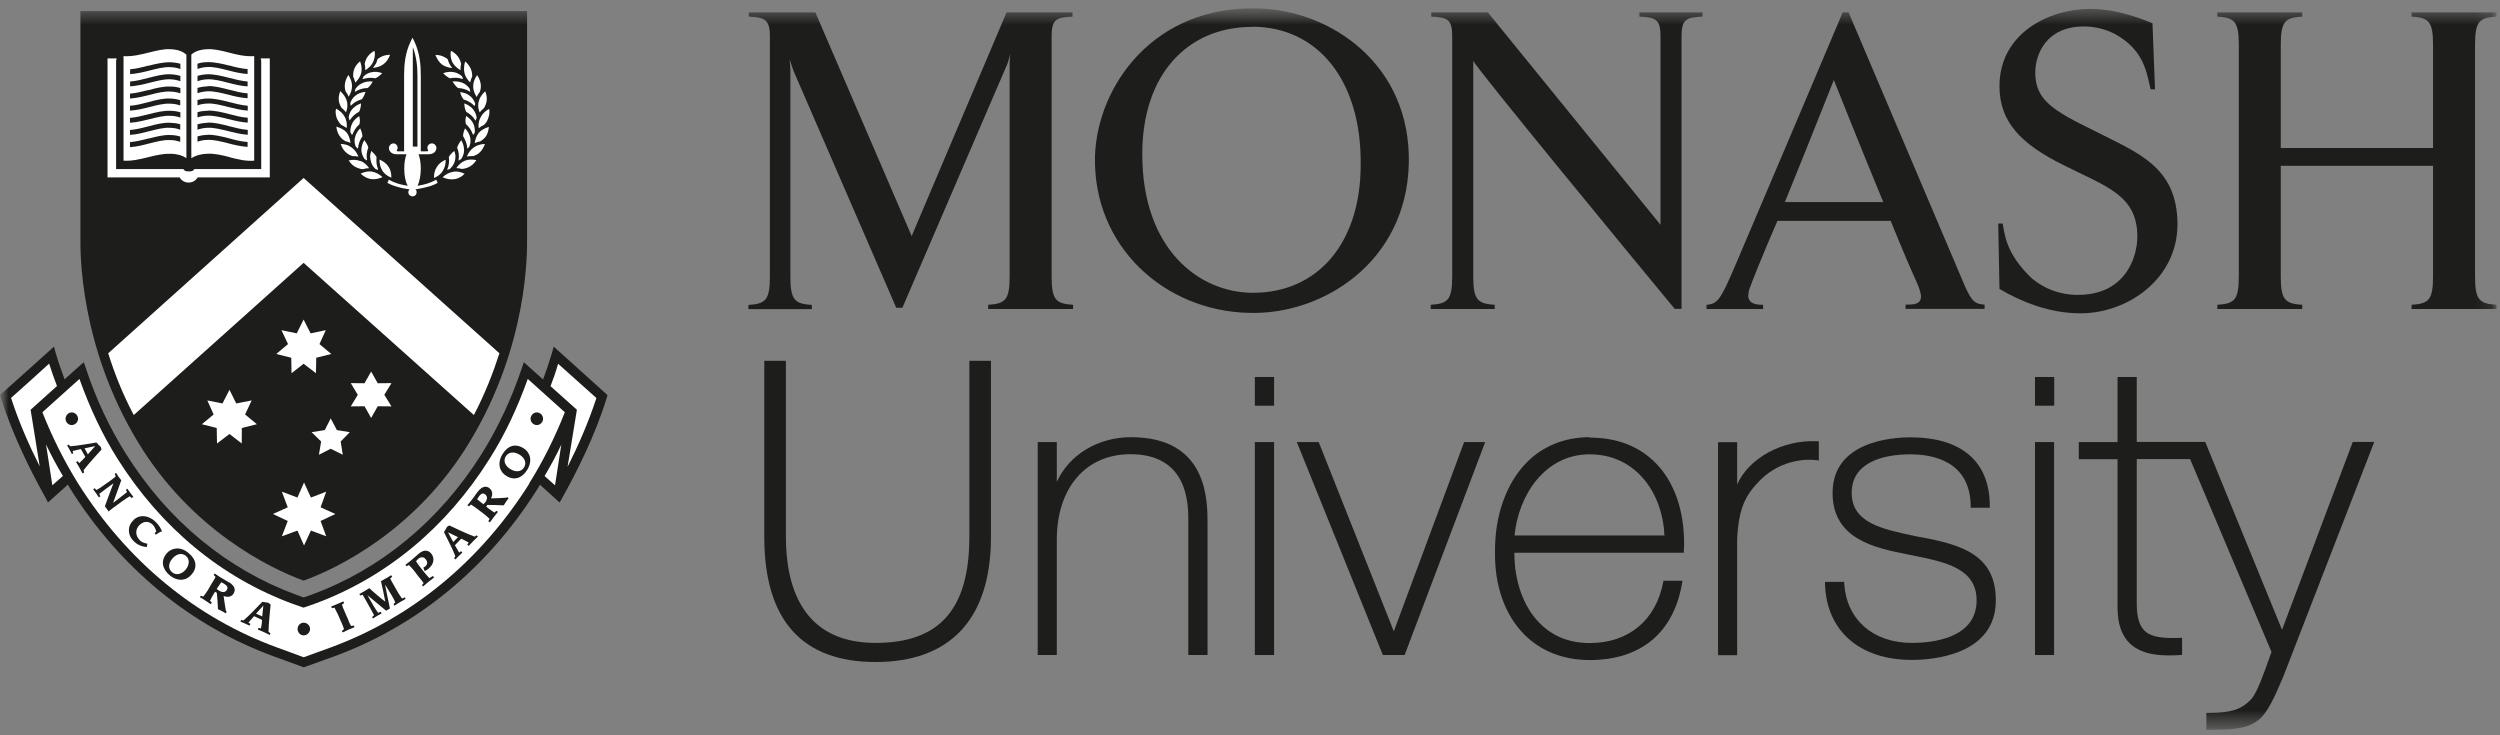 <svg width="153" height="45" viewBox="0 0 153 45" fill="none" xmlns="http://www.w3.org/2000/svg">
<rect x="0" y="0" width="153" height="45" fill="#808080" stroke="none"/>
<g clip-path="url(#clip0_3097_37407)">
<mask id="mask0_3097_37407" style="mask-type:luminance" maskUnits="userSpaceOnUse" x="0" y="0" width="153" height="45">
<path d="M152.906 0.323H0V44.677H152.906V0.323Z" fill="white"/>
</mask>
<g mask="url(#mask0_3097_37407)">
<mask id="mask1_3097_37407" style="mask-type:luminance" maskUnits="userSpaceOnUse" x="0" y="0" width="153" height="45">
<path d="M152.906 0.323H0V44.677H152.906V0.323Z" fill="white"/>
</mask>
<g mask="url(#mask1_3097_37407)">
<path d="M59.324 22.082V32.855C59.324 37.282 57.503 39.346 53.586 39.346C49.05 39.346 48.097 35.815 48.097 32.855V22.082H46.774V32.855C46.774 37.939 49.068 40.515 53.586 40.515C58.105 40.515 60.647 37.939 60.647 32.855V22.082H59.324Z" fill="#1D1D1B"/>
<path d="M69.212 26.756C67.184 26.756 65.423 27.84 64.676 29.494V27.055H63.508V40.088H64.676V33.043C64.676 29.853 66.446 27.797 69.186 27.797C72.725 27.797 72.725 30.868 72.725 31.874V40.088H73.902V32.053C73.902 30.603 73.902 26.756 69.22 26.756" fill="#1D1D1B"/>
<path d="M77.974 27.055H76.797V40.088H77.974V27.055Z" fill="#1D1D1B"/>
<path d="M77.974 23.072H76.797V24.829H77.974V23.072Z" fill="#1D1D1B"/>
<path d="M89.605 27.055C89.605 27.055 85.456 38.237 85.301 38.638C85.147 38.246 80.705 27.055 80.705 27.055H79.365L84.631 40.088H85.963L90.893 27.055H89.605Z" fill="#1D1D1B"/>
<path d="M97.285 26.756C95.764 26.756 94.433 27.294 93.436 28.3C92.174 29.58 91.469 31.584 91.495 33.802C91.469 35.849 92.096 37.632 93.282 38.826C94.295 39.849 95.678 40.395 97.285 40.395C100.429 40.395 102.439 38.715 102.946 35.67L102.971 35.542H101.803L101.786 35.636C101.339 37.964 99.664 39.355 97.293 39.355C96.056 39.355 95.017 38.945 94.218 38.126C93.239 37.137 92.68 35.576 92.68 33.853C92.68 33.853 92.68 33.836 92.68 33.827H103.049V33.725C103.066 33.563 103.066 33.401 103.066 33.239C103.066 31.243 102.473 29.529 101.374 28.386C100.36 27.328 98.986 26.782 97.293 26.782M97.285 27.805C100.188 27.805 101.769 30.279 101.863 32.77H92.689C92.93 30.288 94.562 27.805 97.285 27.805Z" fill="#1D1D1B"/>
<path d="M106.313 29.648V27.063H105.145V40.097H106.313V32.983C106.416 31.03 106.837 30.296 107.73 29.375C109.113 28.027 110.728 28.104 111.183 28.164L111.312 28.181V27.004H111.209C109.07 26.901 107.009 28.053 106.313 29.656" fill="#1D1D1B"/>
<path d="M117.506 32.872L117.111 32.787C115.161 32.377 113.323 31.985 113.323 30.16C113.323 28.334 115.178 27.805 116.913 27.805C118.279 27.805 120.573 28.215 120.607 30.961V31.072H121.775V30.961C121.775 28.249 120.049 26.765 116.913 26.765C115.797 26.765 112.154 27.012 112.154 30.168C112.154 33.009 114.766 33.529 116.664 33.913L116.999 33.981C119.044 34.39 120.968 34.774 120.968 36.745C120.968 39.099 118.193 39.346 117.008 39.346C114.628 39.346 113.005 37.922 112.867 35.712V35.61H111.69V35.721C111.768 38.604 113.804 40.387 117.008 40.387C118.21 40.387 122.145 40.122 122.145 36.736C122.145 33.947 120.04 33.333 117.506 32.864" fill="#1D1D1B"/>
<path d="M125.71 27.055H124.542V40.088H125.71V27.055Z" fill="#1D1D1B"/>
<path d="M130.769 27.055V23.072H129.593V27.055H127.222V28.104H129.593V36.941C129.593 37.018 129.593 37.094 129.593 37.163C129.593 38.169 129.842 38.894 130.349 39.38C131.13 40.131 132.41 40.157 133.441 40.088H133.544V39.039H133.432C132.367 39.073 131.671 39.005 131.25 38.604C130.924 38.288 130.769 37.76 130.769 36.932V28.096H134.034C135.322 31.141 138.99 39.832 139.016 39.901C138.441 41.53 138.088 42.477 137.736 42.835C137.126 43.44 136.525 43.628 135.142 43.628H135.03V44.669H135.142C136.576 44.669 137.496 44.626 138.209 44.072C138.758 43.645 139.179 42.733 139.746 41.385L145.304 27.046H143.99C143.99 27.046 139.849 38.033 139.66 38.544C139.454 38.041 134.961 27.046 134.961 27.046H130.769" fill="#1D1D1B"/>
</g>
</g>
<mask id="mask2_3097_37407" style="mask-type:luminance" maskUnits="userSpaceOnUse" x="0" y="0" width="153" height="45">
<path d="M152.906 0.323H0V44.677H152.906V0.323Z" fill="white"/>
</mask>
<g mask="url(#mask2_3097_37407)">
<mask id="mask3_3097_37407" style="mask-type:luminance" maskUnits="userSpaceOnUse" x="0" y="0" width="153" height="45">
<path d="M152.786 0.51H0V44.677H152.786V0.51Z" fill="white"/>
</mask>
<g mask="url(#mask3_3097_37407)">
<path d="M125.718 23.072H124.542V24.829H125.718V23.072Z" fill="#1D1D1B"/>
<path d="M76.445 19.148C71.248 19.037 66.884 15.062 67.013 9.569C67.15 5.244 70.629 0.331 76.977 0.519C81.393 0.604 86.349 3.905 86.22 9.995C86.083 16.077 80.912 19.284 76.445 19.148ZM76.634 1.645C72.674 1.645 69.907 4.553 69.907 9.432C69.907 15.275 73.395 17.919 76.685 17.919C80.645 17.919 83.274 14.883 83.274 10.072C83.325 4.92 80.645 1.636 76.634 1.636V1.645Z" fill="#1D1D1B"/>
</g>
</g>
<mask id="mask4_3097_37407" style="mask-type:luminance" maskUnits="userSpaceOnUse" x="0" y="0" width="153" height="45">
<path d="M152.906 0.323H0V44.677H152.906V0.323Z" fill="white"/>
</mask>
<g mask="url(#mask4_3097_37407)">
<mask id="mask5_3097_37407" style="mask-type:luminance" maskUnits="userSpaceOnUse" x="0" y="0" width="153" height="45">
<path d="M152.906 0.323H0V44.677H152.906V0.323Z" fill="white"/>
</mask>
<g mask="url(#mask5_3097_37407)">
<path d="M152.786 1.014V0.758H147.589V1.014C148.62 1.082 148.903 1.287 148.903 2.737V9.057H139.583V2.737C139.583 1.278 139.866 1.082 140.897 1.014V0.758H135.7V1.014C136.731 1.082 137.015 1.287 137.015 2.737V16.922C137.015 18.38 136.731 18.585 135.7 18.653V18.909H140.897V18.653C139.866 18.585 139.583 18.38 139.583 16.922V10.149H148.903V16.922C148.903 18.38 148.62 18.585 147.589 18.653V18.909H152.786V18.653C151.755 18.585 151.472 18.38 151.472 16.922V2.737C151.472 1.278 151.755 1.082 152.786 1.014Z" fill="#1D1D1B"/>
<path d="M87.595 0.758V1.014C88.591 1.065 88.875 1.176 88.875 2.225V16.922C88.875 18.38 88.591 18.585 87.561 18.653V18.909H91.478V18.653C90.447 18.585 90.163 18.38 90.163 16.922V3.718C90.163 3.956 100.3 16.256 102.49 18.901H102.911V2.225C102.911 1.176 103.195 1.065 104.191 1.014V0.758H100.334V1.014C101.331 1.065 101.623 1.176 101.623 2.225V13.757L91.057 0.758H87.595Z" fill="#1D1D1B"/>
<path d="M113.134 0.758H112.773C111.854 2.941 107.593 12.989 106.107 16.461C105.849 17.058 105.437 18.022 105.128 18.355C104.887 18.61 104.655 18.636 104.44 18.653V18.909H107.902V18.653C107.627 18.653 107.035 18.653 106.992 18.141C106.992 17.979 107.017 17.809 107.095 17.604C107.206 17.28 107.902 15.523 108.778 13.518H115.711C116.389 15.207 117.017 16.649 117.309 17.288C117.395 17.476 117.566 17.919 117.566 18.133C117.566 18.636 117.12 18.645 116.621 18.645V18.901H121.458V18.645C120.865 18.602 120.676 18.457 120.238 17.476L113.134 0.758ZM109.234 12.367C110.411 9.484 112.232 4.895 112.232 4.895C112.232 4.895 113.864 9.006 115.256 12.367H109.234Z" fill="#1D1D1B"/>
<path d="M45.83 0.758V1.014C46.388 1.048 46.723 1.099 46.912 1.321C46.963 1.406 47.023 1.491 47.049 1.594C47.084 1.687 47.092 1.79 47.101 1.884C47.109 1.986 47.118 2.097 47.118 2.233V16.93C47.118 18.389 46.834 18.593 45.804 18.662V18.918H49.687V18.662C48.656 18.593 48.372 18.389 48.372 16.93V4.332C48.372 4.093 48.321 3.641 48.321 3.641L48.561 4.332L54.849 18.832H55.227L61.653 3.905L61.842 3.291C61.842 3.291 61.79 3.581 61.79 3.854V16.922C61.79 18.38 61.507 18.585 60.476 18.653V18.909H65.673V18.653C64.642 18.585 64.359 18.38 64.359 16.922V2.225C64.359 1.176 64.642 1.065 65.639 1.014V0.758H61.601L55.794 14.448L49.901 0.758H45.83Z" fill="#1D1D1B"/>
<path d="M122.368 17.681C123.588 18.414 125.401 19.182 127.316 19.173C127.351 19.173 127.394 19.173 127.428 19.173C130.271 19.131 133.261 17.032 133.261 13.731C133.261 10.158 130.744 9.33 128.201 8.017C125.633 6.763 124.559 6.123 124.559 4.443C124.559 3.291 125.255 1.619 127.531 1.619C128.253 1.619 128.888 1.798 129.447 2.088C131.285 3.103 131.379 4.553 131.62 5.466H131.886L131.732 1.423C130.563 0.937 129.627 0.715 128.974 0.621C128.579 0.57 128.218 0.545 127.909 0.545C125.366 0.545 122.368 2.063 122.368 5.27C122.368 7.462 123.683 8.818 126.277 10.098C128.845 11.403 130.804 11.915 130.804 14.473C130.804 15.779 130.057 18.047 127.162 18.047C126.011 18.047 125.091 17.647 124.361 17.049C122.652 15.437 122.686 14.158 122.557 13.68H122.291L122.368 17.681Z" fill="#1D1D1B"/>
<path d="M4.922 14.653C4.922 15.395 4.845 21.135 8.453 27.072C11.692 32.429 16.528 34.791 18.581 35.533C20.66 34.791 25.488 32.429 28.726 27.072C32.343 21.135 32.257 15.395 32.257 14.653V0.681H4.922V14.653Z" fill="#1D1D1B"/>
<path d="M33.889 21.212L33.76 21.664C33.597 22.201 33.425 22.722 33.236 23.225L32.059 22.167L31.913 22.594C31.286 24.445 30.47 26.193 29.482 27.771C26.913 31.866 23.288 34.859 19.019 36.412C19.019 36.412 18.71 36.523 18.581 36.566C18.461 36.514 18.16 36.412 18.16 36.412C13.899 34.851 10.274 31.866 7.706 27.771C6.718 26.202 5.893 24.462 5.275 22.594L5.129 22.167L4.785 22.466L3.952 23.216C3.771 22.713 3.582 22.201 3.428 21.664L3.299 21.212L2.955 21.528L0.009 24.172L0.06 24.351C0.756 26.594 1.907 28.889 2.766 30.424L2.938 30.748L4.158 29.656C4.201 29.742 4.244 29.827 4.295 29.904C7.345 34.766 11.666 38.314 16.785 40.182L18.59 40.839L20.419 40.182C25.539 38.314 29.843 34.766 32.901 29.912C32.952 29.835 32.995 29.742 33.047 29.665L34.249 30.757L34.43 30.433C35.28 28.914 36.431 26.637 37.127 24.36L37.179 24.18L33.897 21.221" fill="#1D1D1B"/>
<path d="M29.954 6.822C29.954 7.019 29.903 7.206 29.825 7.368C29.782 7.471 29.714 7.556 29.628 7.641C29.508 7.692 29.396 7.761 29.301 7.846C29.301 7.803 29.284 7.752 29.284 7.709C29.284 7.513 29.327 7.326 29.422 7.164C29.533 6.942 29.722 6.78 29.937 6.66C29.937 6.711 29.954 6.771 29.954 6.822Z" fill="white"/>
<path d="M27.738 10.507C27.978 10.473 28.219 10.524 28.434 10.635C28.262 10.814 28.047 10.934 27.806 10.968C27.566 11.002 27.317 10.951 27.085 10.848C27.274 10.669 27.497 10.55 27.738 10.516" fill="white"/>
<path d="M26.561 10.883C26.561 10.883 26.561 10.848 26.561 10.831C26.561 10.601 26.621 10.388 26.741 10.209C26.862 10.012 27.042 9.876 27.274 9.774C27.274 9.799 27.274 9.816 27.274 9.842C27.274 10.064 27.214 10.268 27.102 10.447C26.991 10.652 26.793 10.797 26.561 10.891" fill="white"/>
<path d="M27.463 9.612C27.549 9.467 27.661 9.347 27.807 9.236C27.833 9.347 27.876 9.458 27.876 9.56C27.876 9.688 27.858 9.808 27.816 9.919C27.764 10.081 27.661 10.217 27.523 10.345C27.48 10.362 27.429 10.379 27.377 10.396C27.377 10.388 27.377 10.379 27.377 10.362C27.472 10.14 27.506 9.876 27.472 9.612" fill="white"/>
<path d="M27.979 9.032C28.03 8.87 28.116 8.725 28.228 8.579C28.331 8.767 28.399 8.955 28.399 9.16C28.399 9.185 28.399 9.219 28.399 9.253C28.391 9.424 28.322 9.577 28.228 9.731C28.176 9.757 28.125 9.791 28.082 9.825C28.082 9.816 28.073 9.808 28.064 9.799C28.107 9.552 28.082 9.296 27.979 9.04" fill="white"/>
<path d="M28.339 8.341C28.339 8.17 28.391 8.017 28.46 7.854C28.631 8.034 28.752 8.238 28.786 8.469C28.786 8.52 28.795 8.571 28.795 8.622C28.795 8.742 28.769 8.852 28.726 8.972C28.683 9.015 28.649 9.049 28.614 9.091C28.606 9.083 28.597 9.074 28.597 9.066C28.58 8.81 28.485 8.571 28.348 8.341" fill="white"/>
<path d="M28.511 7.59C28.494 7.513 28.485 7.437 28.485 7.36C28.485 7.283 28.511 7.189 28.528 7.095C28.735 7.232 28.898 7.394 28.984 7.607C29.035 7.744 29.061 7.889 29.061 8.034C29.061 8.059 29.061 8.076 29.061 8.102C29.026 8.153 28.992 8.204 28.966 8.255C28.958 8.255 28.949 8.238 28.941 8.23C28.863 7.999 28.717 7.778 28.511 7.59Z" fill="white"/>
<path d="M28.529 6.831C28.451 6.669 28.417 6.515 28.417 6.328C28.649 6.413 28.855 6.549 28.984 6.729C29.078 6.865 29.147 7.019 29.173 7.198C29.147 7.249 29.139 7.309 29.121 7.368C29.104 7.368 29.096 7.368 29.087 7.36C28.958 7.146 28.761 6.967 28.52 6.839" fill="white"/>
<path d="M29.061 6.464C29.061 6.464 29.035 6.464 29.018 6.464C28.846 6.294 28.623 6.157 28.374 6.089C28.271 5.961 28.202 5.807 28.159 5.637C28.4 5.662 28.614 5.739 28.786 5.893C28.915 5.995 29.01 6.149 29.078 6.319C29.078 6.37 29.07 6.421 29.07 6.481" fill="white"/>
<path d="M28.76 5.611C28.545 5.475 28.313 5.398 28.03 5.389C27.892 5.279 27.789 5.142 27.695 4.988C27.944 4.963 28.176 4.997 28.391 5.108C28.528 5.185 28.657 5.296 28.751 5.441C28.751 5.5 28.769 5.551 28.786 5.611C28.786 5.611 28.769 5.611 28.76 5.611Z" fill="white"/>
<path d="M28.296 10.345C28.176 10.311 28.047 10.294 27.927 10.285C28.064 10.089 28.236 9.927 28.434 9.842C28.657 9.748 28.906 9.748 29.155 9.799C29.018 10.012 28.837 10.175 28.614 10.26C28.502 10.303 28.408 10.328 28.296 10.337" fill="white"/>
<path d="M28.949 9.552C28.82 9.552 28.692 9.552 28.571 9.586C28.657 9.364 28.795 9.168 28.984 9.032C29.173 8.887 29.422 8.818 29.679 8.81C29.593 9.057 29.456 9.27 29.259 9.415C29.164 9.475 29.061 9.518 28.949 9.56" fill="white"/>
<path d="M29.671 8.426C29.593 8.511 29.499 8.588 29.404 8.648C29.284 8.673 29.164 8.707 29.052 8.759C29.087 8.52 29.164 8.298 29.31 8.119C29.465 7.948 29.688 7.829 29.92 7.769C29.894 8.025 29.825 8.255 29.671 8.434" fill="white"/>
<path d="M29.791 6.029C29.791 6.123 29.782 6.208 29.757 6.302C29.731 6.413 29.679 6.515 29.619 6.618C29.516 6.694 29.43 6.78 29.353 6.882C29.301 6.737 29.267 6.609 29.267 6.464C29.267 6.37 29.276 6.276 29.302 6.191C29.362 5.961 29.508 5.756 29.697 5.586C29.757 5.739 29.791 5.893 29.791 6.038" fill="white"/>
<path d="M28.958 5.27C28.958 5.04 29.052 4.809 29.198 4.596C29.345 4.809 29.43 5.04 29.43 5.279C29.43 5.398 29.405 5.509 29.37 5.62C29.293 5.714 29.224 5.824 29.173 5.935C29.044 5.739 28.958 5.517 28.958 5.287" fill="white"/>
<path d="M28.468 3.752C28.657 3.922 28.803 4.127 28.863 4.357C28.881 4.443 28.898 4.519 28.898 4.605C28.898 4.63 28.898 4.656 28.898 4.681C28.837 4.801 28.795 4.929 28.777 5.048C28.606 4.878 28.468 4.681 28.425 4.468C28.408 4.383 28.399 4.298 28.399 4.204C28.399 4.05 28.425 3.888 28.477 3.743" fill="white"/>
<path d="M28.339 4.826C28.339 4.826 28.322 4.826 28.305 4.835C28.065 4.75 27.798 4.733 27.532 4.792C27.377 4.716 27.24 4.605 27.12 4.477C27.36 4.391 27.601 4.374 27.824 4.426C27.987 4.468 28.133 4.545 28.271 4.664C28.297 4.716 28.322 4.775 28.339 4.826Z" fill="white"/>
<path d="M27.592 3.103C27.824 3.223 28.004 3.385 28.116 3.607C28.167 3.7 28.193 3.803 28.219 3.905C28.193 4.033 28.176 4.161 28.185 4.298C27.97 4.17 27.798 4.016 27.686 3.811C27.609 3.649 27.575 3.47 27.575 3.283C27.575 3.223 27.592 3.155 27.601 3.103" fill="white"/>
<path d="M27.326 3.564C27.326 3.564 27.377 3.607 27.403 3.632C27.429 3.726 27.454 3.811 27.506 3.905C27.549 3.999 27.609 4.076 27.678 4.161C27.446 4.144 27.24 4.076 27.059 3.956C26.879 3.82 26.741 3.607 26.647 3.359C26.913 3.359 27.128 3.436 27.334 3.573" fill="white"/>
<path d="M24.078 8.776C24.216 8.776 24.336 8.895 24.336 9.049C24.336 9.091 24.319 9.134 24.302 9.16C24.276 9.211 24.259 9.262 24.362 9.262H24.731V4.63C24.731 3.999 24.783 3.248 25.144 2.515L25.247 2.31L25.35 2.515C25.702 3.257 25.753 4.008 25.753 4.63V9.262H26.123C26.226 9.262 26.209 9.202 26.183 9.16C26.174 9.134 26.157 9.091 26.157 9.049C26.157 8.895 26.277 8.776 26.432 8.776C26.587 8.776 26.707 8.912 26.707 9.057C26.707 9.245 26.561 9.441 26.217 9.441H25.616C25.702 9.671 25.753 9.987 25.753 10.32C25.753 10.755 25.668 11.13 25.556 11.369C26.003 11.3 26.355 11.19 26.673 11.011L26.698 10.993L26.784 11.19L26.759 11.207C26.475 11.369 26.183 11.437 25.839 11.514C25.839 11.514 25.59 11.556 25.427 11.591C25.479 11.633 25.496 11.693 25.496 11.77C25.496 11.906 25.393 12.017 25.247 12.017C25.101 12.017 24.989 11.906 24.989 11.77C24.989 11.693 25.023 11.633 25.066 11.591C24.886 11.556 24.628 11.514 24.619 11.514C24.285 11.428 24.018 11.36 23.735 11.207L23.709 11.19L23.795 10.993L23.821 11.011C24.147 11.19 24.491 11.3 24.955 11.369C24.817 11.13 24.74 10.755 24.74 10.32C24.74 9.978 24.791 9.663 24.877 9.441H24.276C23.95 9.441 23.803 9.245 23.803 9.057C23.803 8.912 23.932 8.776 24.087 8.776" fill="white"/>
<path d="M23.125 10.362C23.125 10.362 23.125 10.388 23.125 10.396C23.073 10.379 23.03 10.362 22.979 10.345C22.85 10.217 22.755 10.081 22.712 9.919C22.678 9.808 22.652 9.68 22.652 9.56C22.652 9.458 22.695 9.347 22.721 9.236C22.85 9.347 22.962 9.467 23.047 9.612C23.013 9.885 23.047 10.14 23.142 10.362" fill="white"/>
<path d="M22.489 5.389C22.206 5.389 21.957 5.475 21.742 5.611C21.733 5.611 21.725 5.611 21.716 5.611C21.733 5.551 21.742 5.5 21.751 5.441C21.854 5.296 21.974 5.185 22.129 5.108C22.343 4.997 22.575 4.963 22.807 4.988C22.73 5.151 22.627 5.287 22.489 5.398" fill="white"/>
<path d="M22.464 9.791C22.464 9.791 22.455 9.808 22.447 9.816C22.395 9.782 22.352 9.757 22.3 9.722C22.206 9.569 22.137 9.415 22.12 9.245C22.12 9.211 22.12 9.185 22.12 9.151C22.12 8.955 22.189 8.759 22.292 8.579C22.412 8.725 22.498 8.87 22.541 9.032C22.438 9.287 22.412 9.543 22.464 9.791Z" fill="white"/>
<path d="M21.716 8.469C21.751 8.238 21.871 8.034 22.043 7.854C22.12 8.017 22.172 8.17 22.18 8.341C22.026 8.571 21.931 8.81 21.914 9.066C21.914 9.074 21.897 9.083 21.888 9.091C21.854 9.049 21.811 9.006 21.768 8.972C21.725 8.861 21.699 8.742 21.699 8.622C21.699 8.571 21.699 8.52 21.708 8.469" fill="white"/>
<path d="M21.562 8.23C21.562 8.23 21.544 8.247 21.536 8.255C21.51 8.204 21.476 8.153 21.45 8.102C21.45 8.085 21.441 8.059 21.441 8.042C21.441 7.897 21.467 7.752 21.527 7.616C21.613 7.402 21.776 7.24 21.983 7.104C22 7.189 22.026 7.283 22.026 7.368C22.026 7.454 22.017 7.522 22 7.599C21.794 7.786 21.648 8.008 21.57 8.238" fill="white"/>
<path d="M21.725 5.876C21.897 5.722 22.12 5.645 22.369 5.62C22.318 5.79 22.249 5.944 22.146 6.072C21.88 6.149 21.656 6.276 21.484 6.456C21.467 6.456 21.459 6.456 21.45 6.456C21.45 6.404 21.45 6.353 21.441 6.294C21.502 6.123 21.605 5.978 21.733 5.867" fill="white"/>
<path d="M21.519 6.729C21.648 6.549 21.854 6.413 22.094 6.328C22.094 6.515 22.051 6.677 21.983 6.831C21.742 6.959 21.544 7.138 21.416 7.351C21.407 7.351 21.39 7.351 21.39 7.36C21.381 7.309 21.364 7.249 21.338 7.189C21.364 7.01 21.424 6.856 21.519 6.72" fill="white"/>
<path d="M21.459 8.75C21.356 8.699 21.253 8.665 21.132 8.639C21.029 8.579 20.935 8.511 20.857 8.417C20.694 8.238 20.617 8.008 20.582 7.752C20.832 7.82 21.055 7.931 21.21 8.102C21.347 8.281 21.424 8.511 21.45 8.742" fill="white"/>
<path d="M21.527 9.032C21.716 9.168 21.845 9.364 21.94 9.586C21.819 9.56 21.691 9.552 21.562 9.552C21.45 9.518 21.355 9.467 21.27 9.407C21.072 9.27 20.934 9.057 20.849 8.81C21.106 8.81 21.338 8.887 21.527 9.032Z" fill="white"/>
<path d="M22.069 9.85C22.283 9.936 22.455 10.098 22.593 10.294C22.464 10.294 22.343 10.311 22.223 10.354C22.103 10.354 21.991 10.32 21.88 10.277C21.648 10.192 21.476 10.03 21.338 9.816C21.579 9.765 21.828 9.765 22.051 9.859" fill="white"/>
<path d="M22.773 10.507C23.005 10.541 23.22 10.669 23.409 10.84C23.177 10.942 22.936 10.993 22.704 10.959C22.473 10.925 22.258 10.806 22.069 10.627C22.301 10.516 22.541 10.465 22.773 10.499" fill="white"/>
<path d="M23.4 10.439C23.288 10.26 23.228 10.055 23.228 9.833C23.228 9.808 23.228 9.791 23.228 9.765C23.46 9.867 23.649 10.004 23.778 10.2C23.89 10.379 23.95 10.592 23.95 10.823C23.95 10.84 23.95 10.857 23.95 10.874C23.718 10.78 23.52 10.644 23.391 10.431" fill="white"/>
<path d="M23.005 3.905C23.048 3.82 23.073 3.735 23.099 3.632C23.125 3.607 23.151 3.59 23.176 3.564C23.374 3.428 23.614 3.351 23.872 3.351C23.786 3.598 23.649 3.803 23.443 3.948C23.262 4.076 23.056 4.136 22.824 4.153C22.884 4.076 22.945 3.991 22.996 3.905" fill="white"/>
<path d="M22.412 3.607C22.524 3.385 22.704 3.223 22.919 3.103C22.919 3.163 22.945 3.223 22.945 3.283C22.945 3.47 22.902 3.649 22.825 3.811C22.73 4.016 22.558 4.17 22.352 4.298C22.352 4.17 22.352 4.042 22.318 3.905C22.335 3.803 22.369 3.7 22.421 3.607" fill="white"/>
<path d="M22.258 4.664C22.387 4.545 22.541 4.468 22.704 4.426C22.919 4.374 23.151 4.391 23.392 4.477C23.271 4.605 23.134 4.716 22.979 4.792C22.722 4.741 22.464 4.758 22.223 4.835C22.215 4.835 22.198 4.835 22.189 4.826C22.215 4.775 22.232 4.724 22.258 4.664Z" fill="white"/>
<path d="M21.639 4.357C21.691 4.118 21.837 3.914 22.034 3.752C22.094 3.897 22.129 4.059 22.129 4.212C22.129 4.298 22.129 4.391 22.103 4.477C22.051 4.69 21.914 4.886 21.742 5.057C21.716 4.929 21.673 4.809 21.613 4.69C21.613 4.664 21.613 4.639 21.613 4.613C21.613 4.528 21.622 4.451 21.639 4.366" fill="white"/>
<path d="M21.098 5.27C21.098 5.031 21.184 4.801 21.321 4.588C21.458 4.801 21.544 5.031 21.544 5.261C21.544 5.5 21.458 5.722 21.338 5.918C21.295 5.807 21.235 5.705 21.158 5.603C21.115 5.492 21.098 5.381 21.098 5.27Z" fill="white"/>
<path d="M20.823 5.577C21.021 5.756 21.158 5.952 21.227 6.183C21.253 6.276 21.261 6.37 21.261 6.456C21.261 6.601 21.227 6.729 21.175 6.874C21.098 6.771 21.003 6.677 20.909 6.609C20.849 6.515 20.797 6.413 20.763 6.294C20.737 6.208 20.729 6.114 20.729 6.021C20.729 5.876 20.771 5.722 20.823 5.569" fill="white"/>
<path d="M20.565 6.652C20.797 6.771 20.986 6.933 21.098 7.155C21.184 7.317 21.227 7.496 21.227 7.701C21.227 7.744 21.218 7.795 21.21 7.837C21.107 7.761 21.003 7.692 20.883 7.641C20.797 7.556 20.729 7.471 20.677 7.368C20.582 7.206 20.54 7.019 20.54 6.822C20.54 6.771 20.557 6.711 20.565 6.66" fill="white"/>
<path d="M25.548 4.63C25.548 4.101 25.496 3.496 25.264 2.882V8.972H25.548V4.63Z" fill="#1D1D1B"/>
<path d="M14.045 9.62C14.526 9.748 15.05 9.876 15.557 9.833V3.436C15.007 3.47 14.466 3.342 13.968 3.206C13.521 3.095 13.091 2.993 12.714 3.01C12.181 3.027 11.889 3.18 11.709 3.342V9.68C11.983 9.509 12.293 9.424 12.705 9.407C13.126 9.39 13.573 9.492 14.045 9.612" fill="white"/>
<path d="M10.42 9.407C10.824 9.415 11.142 9.501 11.408 9.68V3.342C11.219 3.18 10.944 3.027 10.403 3.01C10.016 2.993 9.595 3.095 9.149 3.206C8.633 3.334 8.109 3.47 7.56 3.436V9.833C8.066 9.867 8.582 9.74 9.071 9.62C9.544 9.501 9.982 9.398 10.412 9.415" fill="white"/>
<path d="M16.365 3.573H15.953L15.987 3.718C15.987 3.718 15.987 3.752 15.987 3.76V10.345C15.661 10.345 12.095 10.345 11.898 10.345C11.821 10.473 11.735 10.49 11.546 10.49C11.374 10.49 11.297 10.465 11.219 10.345C11.039 10.345 7.749 10.345 7.105 10.345V3.76C7.105 3.76 7.105 3.726 7.105 3.718L7.139 3.573H6.581V10.857H10.996C11.09 11.027 11.279 11.172 11.537 11.172C11.812 11.172 12.001 11.027 12.095 10.857H16.511V3.573H16.356" fill="white"/>
<path d="M12.705 4.545C12.473 4.553 12.267 4.588 12.086 4.647V4.971C12.25 4.912 12.447 4.861 12.713 4.852C13.091 4.843 13.512 4.946 13.959 5.065C14.337 5.168 14.741 5.261 15.153 5.287V4.988C14.775 4.954 14.389 4.861 14.036 4.767C13.564 4.647 13.117 4.536 12.696 4.545" fill="#1D1D1B"/>
<path d="M12.705 8.255C12.473 8.255 12.267 8.298 12.086 8.349V8.673C12.25 8.614 12.447 8.562 12.713 8.562C13.091 8.545 13.512 8.656 13.959 8.767C14.337 8.87 14.741 8.963 15.153 8.989V8.69C14.775 8.665 14.389 8.571 14.036 8.469C13.564 8.349 13.117 8.238 12.705 8.247" fill="#1D1D1B"/>
<path d="M12.705 7.513C12.473 7.522 12.267 7.556 12.086 7.607V7.94C12.25 7.88 12.447 7.829 12.713 7.82C13.091 7.803 13.512 7.914 13.968 8.025C14.346 8.119 14.749 8.221 15.162 8.247V7.948C14.784 7.923 14.397 7.82 14.045 7.727C13.572 7.607 13.126 7.488 12.705 7.505" fill="#1D1D1B"/>
<path d="M12.705 5.287C12.473 5.287 12.267 5.33 12.086 5.381V5.705C12.25 5.645 12.447 5.603 12.713 5.586C13.091 5.577 13.512 5.679 13.959 5.79C14.337 5.893 14.741 5.986 15.153 6.012V5.714C14.775 5.688 14.389 5.586 14.028 5.492C13.555 5.372 13.117 5.253 12.696 5.27" fill="#1D1D1B"/>
<path d="M12.705 6.78C12.473 6.78 12.267 6.814 12.086 6.865V7.189C12.25 7.129 12.447 7.087 12.713 7.078C13.091 7.07 13.512 7.172 13.959 7.283C14.337 7.377 14.741 7.479 15.162 7.505V7.206C14.775 7.181 14.397 7.078 14.036 6.984C13.564 6.865 13.126 6.754 12.705 6.771" fill="#1D1D1B"/>
<path d="M14.045 4.016C13.572 3.897 13.126 3.794 12.705 3.803C12.473 3.803 12.267 3.837 12.086 3.897V4.221C12.25 4.161 12.447 4.11 12.713 4.101C13.091 4.084 13.512 4.195 13.959 4.306C14.337 4.408 14.741 4.502 15.153 4.528V4.229C14.775 4.195 14.389 4.11 14.036 4.008" fill="#1D1D1B"/>
<path d="M9.08 7.735C8.711 7.829 8.341 7.923 7.955 7.957V8.255C8.376 8.23 8.753 8.127 9.149 8.025C9.595 7.914 10.008 7.803 10.394 7.82C10.661 7.829 10.867 7.872 11.03 7.94V7.607C10.841 7.547 10.643 7.522 10.411 7.513C9.982 7.496 9.552 7.607 9.071 7.735" fill="#1D1D1B"/>
<path d="M9.088 6.993C8.711 7.087 8.341 7.181 7.955 7.215V7.513C8.376 7.488 8.762 7.385 9.157 7.292C9.604 7.181 10.016 7.07 10.403 7.087C10.669 7.087 10.875 7.138 11.039 7.198V6.874C10.85 6.814 10.652 6.788 10.42 6.78C9.999 6.763 9.561 6.874 9.088 6.993Z" fill="#1D1D1B"/>
<path d="M12.705 6.029C12.473 6.029 12.267 6.072 12.086 6.123V6.447C12.25 6.387 12.447 6.345 12.713 6.336C13.091 6.319 13.512 6.43 13.968 6.549C14.346 6.643 14.749 6.737 15.162 6.771V6.473C14.784 6.439 14.397 6.345 14.045 6.251C13.572 6.131 13.126 6.021 12.705 6.029Z" fill="#1D1D1B"/>
<path d="M9.08 8.477C8.711 8.571 8.341 8.665 7.955 8.699V9.006C8.376 8.98 8.762 8.878 9.149 8.776C9.595 8.665 10.008 8.554 10.394 8.571C10.661 8.571 10.867 8.622 11.03 8.682V8.358C10.841 8.298 10.643 8.264 10.411 8.264C9.982 8.247 9.552 8.366 9.071 8.486" fill="#1D1D1B"/>
<path d="M9.08 4.016C8.711 4.11 8.341 4.212 7.963 4.238V4.536C8.376 4.511 8.762 4.417 9.157 4.315C9.604 4.204 10.016 4.093 10.403 4.11C10.669 4.118 10.876 4.161 11.039 4.229V3.905C10.85 3.846 10.652 3.82 10.42 3.811C9.991 3.803 9.553 3.905 9.08 4.025" fill="#1D1D1B"/>
<path d="M9.08 4.767C8.711 4.861 8.341 4.963 7.963 4.988V5.287C8.376 5.253 8.762 5.168 9.157 5.065C9.604 4.954 10.016 4.843 10.403 4.852C10.669 4.861 10.876 4.912 11.039 4.971V4.647C10.85 4.588 10.652 4.553 10.42 4.545C9.991 4.528 9.553 4.647 9.08 4.767Z" fill="#1D1D1B"/>
<path d="M9.08 6.251C8.711 6.345 8.341 6.447 7.955 6.473V6.771C8.376 6.746 8.753 6.652 9.149 6.549C9.595 6.439 10.008 6.328 10.394 6.345C10.661 6.345 10.867 6.396 11.03 6.456V6.131C10.841 6.072 10.643 6.038 10.411 6.029C9.982 6.012 9.544 6.123 9.071 6.251" fill="#1D1D1B"/>
<path d="M9.088 5.509C8.711 5.603 8.341 5.696 7.955 5.731V6.029C8.376 6.004 8.762 5.901 9.157 5.807C9.604 5.688 10.016 5.586 10.403 5.603C10.669 5.611 10.875 5.654 11.039 5.714V5.389C10.85 5.33 10.652 5.296 10.42 5.296C9.99 5.279 9.552 5.389 9.088 5.517" fill="#1D1D1B"/>
<path d="M14.801 26.193L14.793 27.14L14.045 26.56L13.281 27.14L13.264 26.193L12.353 25.963L13.075 25.366L12.688 24.505L13.616 24.692L14.045 23.856L14.458 24.692L15.403 24.505L14.999 25.366L15.72 25.963L14.801 26.193Z" fill="white"/>
<path d="M19.964 32.821L19.028 32.471L18.607 33.384L18.203 32.471L17.25 32.821L17.61 31.883L16.7 31.456L17.61 31.047L17.25 30.091L18.203 30.45L18.607 29.529L19.028 30.45L19.964 30.091L19.62 31.047L20.522 31.456L19.62 31.883L19.964 32.821Z" fill="white"/>
<path d="M17.224 20.206L18.16 20.402L18.581 19.557L19.01 20.402L19.938 20.206L19.552 21.058L20.273 21.664L19.354 21.894L19.337 22.841L18.581 22.261L17.842 22.841L17.825 21.894L16.906 21.664L17.627 21.058L17.224 20.206Z" fill="white"/>
<path d="M20.977 27.831L20.239 27.464L19.517 27.831L19.654 27.021L19.07 26.449L19.878 26.321L20.239 25.605L20.617 26.321L21.407 26.449L20.849 27.021L20.977 27.831Z" fill="white"/>
<path d="M23.959 24.871L23.117 24.863L22.713 25.579L22.309 24.863L21.467 24.871L21.897 24.163L21.467 23.447L22.309 23.455L22.713 22.739L23.117 23.455L23.959 23.447L23.52 24.163L23.959 24.871Z" fill="white"/>
<path d="M18.581 16.086L29.001 25.4C29.679 24.104 30.177 22.824 30.564 21.621L18.581 10.891L6.623 21.621C7.001 22.833 7.499 24.104 8.186 25.4L18.581 16.086Z" fill="white"/>
<path d="M34.739 28.548L35.306 25.076L33.691 23.634C33.863 23.191 34.026 22.739 34.155 22.261C34.636 22.696 36.268 24.155 36.5 24.36C36.019 25.835 35.375 27.302 34.748 28.548" fill="white"/>
<path d="M33.966 29.699C33.811 29.554 33.588 29.358 33.33 29.136V29.128C33.7 28.505 34.043 27.874 34.352 27.208L33.966 29.708" fill="white"/>
<path d="M0.679 24.351C0.911 24.146 2.543 22.688 3.007 22.253C3.153 22.73 3.316 23.174 3.488 23.626L1.873 25.076L2.431 28.539C1.795 27.285 1.151 25.827 0.679 24.36" fill="white"/>
<path d="M3.204 29.699L2.818 27.2C3.127 27.865 3.479 28.505 3.849 29.128C3.6 29.349 3.359 29.563 3.204 29.699Z" fill="white"/>
<path d="M32.394 29.597C29.405 34.339 25.196 37.811 20.205 39.636C20.205 39.636 18.77 40.157 18.581 40.225C18.418 40.157 16.983 39.636 16.983 39.636C11.992 37.819 7.783 34.348 4.785 29.597C3.935 28.232 3.196 26.756 2.595 25.23C2.852 24.999 4.407 23.6 4.863 23.191C5.49 24.948 6.254 26.594 7.199 28.087C9.853 32.292 13.556 35.363 17.945 36.966L18.573 37.188L19.217 36.966C23.607 35.363 27.317 32.292 29.955 28.087C30.908 26.594 31.673 24.939 32.3 23.191C32.746 23.6 34.31 24.999 34.568 25.23C33.958 26.782 33.219 28.258 32.377 29.597" fill="white"/>
<path d="M5.739 28.036L6.211 27.515L6.168 27.353C6.074 27.268 5.988 27.183 5.902 27.08C5.412 27.166 4.639 27.294 4.295 27.311L4.201 27.208L4.106 27.26C4.158 27.336 4.201 27.422 4.244 27.498C4.295 27.592 4.347 27.695 4.399 27.788L4.484 27.737L4.441 27.601L4.948 27.481L5.223 27.959C5.129 28.078 4.957 28.241 4.854 28.343L4.751 28.223L4.656 28.275C4.725 28.394 4.794 28.505 4.862 28.624C4.923 28.735 4.991 28.855 5.051 28.974L5.154 28.914L5.112 28.778C5.206 28.65 5.515 28.292 5.739 28.036ZM5.172 27.439L5.824 27.302L5.378 27.805L5.172 27.439Z" fill="#1D1D1B"/>
<path d="M8.066 30.475L8.161 30.407C8.101 30.322 8.032 30.245 7.972 30.16C7.912 30.074 7.852 29.998 7.8 29.912L7.706 29.972L7.774 30.117C7.534 30.313 6.924 30.774 6.924 30.774C7.079 30.339 7.259 29.844 7.422 29.392C7.362 29.315 7.31 29.247 7.25 29.17C7.199 29.093 7.147 29.017 7.104 28.94L7.018 29.008L7.087 29.153C6.975 29.247 6.864 29.341 6.718 29.443L6.305 29.733C6.159 29.836 6.039 29.921 5.902 29.989L5.79 29.878L5.704 29.946C5.764 30.023 5.824 30.108 5.885 30.194C5.936 30.279 5.996 30.356 6.056 30.441L6.142 30.373L6.073 30.228C6.314 30.032 6.666 29.784 6.941 29.58C6.761 30.032 6.597 30.509 6.417 30.987C6.46 31.038 6.503 31.089 6.537 31.149C6.58 31.2 6.615 31.26 6.64 31.303C6.769 31.192 6.95 31.064 7.147 30.919L7.542 30.629C7.697 30.526 7.817 30.441 7.946 30.373L8.066 30.484" fill="#1D1D1B"/>
<path d="M8.178 31.831C7.775 32.19 7.818 32.736 8.135 33.068C8.35 33.299 8.591 33.444 8.986 33.478L9.02 33.273C8.788 33.239 8.625 33.154 8.522 33.026C8.281 32.761 8.264 32.386 8.556 32.113C8.857 31.84 9.175 31.925 9.364 32.13C9.458 32.224 9.527 32.386 9.561 32.522L9.467 32.633L9.544 32.727C9.639 32.642 9.793 32.556 9.914 32.514C9.828 32.309 9.725 32.147 9.57 31.985C9.149 31.541 8.565 31.448 8.17 31.823" fill="#1D1D1B"/>
<path d="M11.528 33.836C11.056 33.435 10.506 33.503 10.188 33.879C9.836 34.314 9.913 34.808 10.386 35.209C10.876 35.61 11.417 35.542 11.726 35.158C12.104 34.723 12.018 34.228 11.528 33.836ZM11.365 34.86C11.125 35.141 10.79 35.235 10.532 35.022C10.274 34.808 10.3 34.467 10.549 34.186C10.79 33.896 11.133 33.81 11.382 34.024C11.623 34.228 11.597 34.569 11.365 34.86Z" fill="#1D1D1B"/>
<path d="M14.011 35.644C13.908 35.585 13.805 35.516 13.702 35.457C13.599 35.397 13.487 35.337 13.393 35.269C13.307 35.218 13.221 35.158 13.135 35.098L13.075 35.192L13.195 35.303C13.126 35.44 13.058 35.559 12.954 35.712L12.714 36.13C12.611 36.284 12.534 36.395 12.439 36.514L12.293 36.455L12.233 36.548C12.353 36.617 12.465 36.685 12.576 36.762C12.688 36.83 12.8 36.907 12.903 36.975L12.963 36.881L12.851 36.77C12.912 36.634 12.98 36.506 13.075 36.352L13.161 36.216L13.272 36.284C13.298 36.54 13.324 36.975 13.341 37.282C13.496 37.359 13.668 37.435 13.813 37.538L13.874 37.444L13.822 37.376C13.796 37.256 13.71 36.642 13.685 36.472C13.925 36.574 14.174 36.531 14.295 36.327C14.415 36.13 14.415 35.883 14.011 35.627M13.882 36.105C13.771 36.276 13.599 36.267 13.393 36.139C13.341 36.113 13.298 36.079 13.264 36.045L13.341 35.926C13.418 35.806 13.496 35.696 13.539 35.636C13.607 35.661 13.65 35.687 13.745 35.747C13.925 35.858 13.96 35.977 13.882 36.105Z" fill="#1D1D1B"/>
<path d="M16.554 36.992L16.425 36.89C16.305 36.873 16.184 36.855 16.055 36.83C15.703 37.197 15.171 37.751 14.896 37.973L14.758 37.939L14.715 38.041C14.801 38.075 14.887 38.109 14.973 38.152C15.068 38.195 15.179 38.246 15.274 38.288L15.325 38.186L15.205 38.101L15.549 37.709L16.038 37.939C16.038 38.092 15.995 38.323 15.97 38.459L15.823 38.425L15.78 38.527C15.909 38.587 16.038 38.63 16.159 38.689C16.27 38.741 16.39 38.8 16.511 38.86L16.554 38.758L16.433 38.672C16.433 38.51 16.459 38.041 16.494 37.709L16.562 37.009M16.047 37.725L15.669 37.555L16.116 37.06L16.047 37.734V37.725Z" fill="#1D1D1B"/>
<path d="M21.493 38.323C21.416 38.195 21.356 38.067 21.296 37.896L21.098 37.444C21.021 37.273 20.969 37.145 20.926 37.001L21.064 36.907L21.012 36.804C20.883 36.864 20.763 36.915 20.643 36.966C20.514 37.018 20.393 37.069 20.265 37.12L20.316 37.222L20.471 37.188C20.54 37.316 20.608 37.453 20.686 37.615L20.883 38.067C20.96 38.229 21.012 38.365 21.055 38.51L20.926 38.604L20.969 38.706C21.098 38.647 21.218 38.587 21.33 38.536C21.442 38.485 21.57 38.434 21.699 38.382L21.648 38.28L21.493 38.314" fill="#1D1D1B"/>
<path d="M24.611 36.642C24.525 36.523 24.439 36.395 24.345 36.241L24.104 35.815C24.01 35.661 23.941 35.533 23.881 35.406L24.001 35.295L23.941 35.201C23.838 35.269 23.744 35.329 23.632 35.388C23.529 35.448 23.426 35.508 23.314 35.568C23.374 35.789 23.546 36.642 23.58 36.821C23.383 36.685 22.764 36.156 22.601 35.994C22.498 36.054 22.395 36.122 22.3 36.182C22.197 36.241 22.094 36.292 21.991 36.352L22.051 36.446L22.189 36.395L22.309 36.6C22.429 36.804 22.799 37.461 22.893 37.649L22.773 37.76L22.825 37.853C22.91 37.802 22.996 37.743 23.082 37.691C23.168 37.64 23.263 37.589 23.357 37.538L23.297 37.444L23.142 37.504C23.056 37.384 22.971 37.265 22.876 37.103L22.739 36.864C22.618 36.651 22.532 36.506 22.489 36.429C23.116 36.949 23.46 37.231 23.632 37.376L23.864 37.239L23.563 35.781C23.615 35.849 23.709 36.002 23.829 36.207L23.976 36.446C24.07 36.6 24.13 36.736 24.19 36.864L24.087 36.966L24.139 37.069C24.242 37.001 24.354 36.924 24.474 36.855C24.594 36.787 24.714 36.719 24.826 36.651L24.774 36.557L24.594 36.634" fill="#1D1D1B"/>
<path d="M26.295 35.397C26.192 35.286 26.089 35.184 25.977 35.039L25.754 34.757C25.66 34.646 25.548 34.484 25.462 34.356C25.488 34.314 25.539 34.254 25.591 34.203C25.763 34.066 25.934 34.075 26.046 34.22C26.166 34.356 26.192 34.527 26.02 34.672C25.986 34.697 25.943 34.723 25.909 34.74L25.994 34.953C26.072 34.919 26.149 34.86 26.218 34.808C26.587 34.51 26.596 34.135 26.398 33.887C26.201 33.648 25.934 33.631 25.625 33.887C25.565 33.947 25.479 34.024 25.376 34.109C25.273 34.203 25.17 34.279 25.093 34.348C25.015 34.407 24.912 34.484 24.809 34.57L24.878 34.655L25.024 34.578C25.127 34.68 25.23 34.791 25.342 34.928L25.634 35.312C25.754 35.448 25.84 35.568 25.926 35.687L25.823 35.806L25.892 35.892C25.994 35.798 26.098 35.712 26.201 35.627C26.304 35.542 26.416 35.465 26.57 35.337L26.493 35.252L26.295 35.371" fill="#1D1D1B"/>
<path d="M29.044 32.838C28.889 32.787 28.451 32.608 28.151 32.463L27.498 32.156L27.36 32.241C27.3 32.343 27.249 32.454 27.171 32.565C27.403 33.017 27.747 33.708 27.867 34.041L27.79 34.16L27.876 34.237C27.936 34.169 27.996 34.1 28.065 34.041C28.142 33.964 28.219 33.887 28.297 33.81L28.219 33.734L28.099 33.819L27.841 33.367L28.228 32.966C28.365 33.026 28.563 33.137 28.683 33.205L28.597 33.333L28.683 33.41C28.778 33.307 28.872 33.205 28.967 33.111C29.061 33.017 29.156 32.923 29.25 32.838L29.164 32.761L29.044 32.846M27.738 33.171L27.421 32.582L28.03 32.872L27.738 33.171Z" fill="#1D1D1B"/>
<path d="M30.977 30.458C30.857 30.475 30.221 30.501 30.049 30.501C30.169 30.279 30.152 30.032 29.955 29.878C29.783 29.742 29.534 29.716 29.233 30.1C29.156 30.194 29.087 30.296 29.018 30.398C28.941 30.501 28.872 30.595 28.803 30.68C28.735 30.765 28.675 30.842 28.606 30.919L28.701 30.987L28.821 30.876C28.95 30.962 29.07 31.038 29.216 31.149L29.611 31.448C29.757 31.559 29.852 31.652 29.963 31.755L29.886 31.9L29.98 31.968C30.058 31.857 30.144 31.755 30.221 31.644C30.298 31.541 30.393 31.439 30.47 31.328L30.375 31.26L30.264 31.371C30.135 31.294 30.015 31.209 29.869 31.098L29.757 31.004L29.826 30.902C30.075 30.902 30.513 30.91 30.831 30.927C30.917 30.782 31.011 30.629 31.131 30.492L31.037 30.424L30.968 30.467M29.688 30.748C29.654 30.791 29.611 30.834 29.585 30.859L29.474 30.774C29.362 30.689 29.259 30.603 29.199 30.552C29.233 30.492 29.267 30.441 29.328 30.356C29.456 30.194 29.577 30.16 29.697 30.262C29.843 30.381 29.834 30.552 29.697 30.748H29.688Z" fill="#1D1D1B"/>
<path d="M32.016 27.413C31.509 27.123 31.054 27.285 30.736 27.823C30.418 28.368 30.573 28.889 31.003 29.136C31.483 29.426 31.965 29.264 32.282 28.727C32.6 28.189 32.446 27.669 32.016 27.413ZM32.076 28.599C31.913 28.88 31.561 28.914 31.252 28.718C30.925 28.53 30.779 28.215 30.951 27.933C31.123 27.652 31.449 27.626 31.776 27.814C32.102 28.002 32.248 28.317 32.076 28.599Z" fill="#1D1D1B"/>
<path d="M18.581 38.109C18.383 38.109 18.211 38.28 18.211 38.493C18.211 38.706 18.383 38.886 18.581 38.886C18.796 38.886 18.976 38.706 18.976 38.493C18.976 38.28 18.796 38.109 18.581 38.109Z" fill="#1D1D1B"/>
<path d="M4.39 26.014C4.596 26.014 4.776 25.835 4.776 25.63C4.776 25.417 4.596 25.238 4.39 25.238C4.184 25.238 4.012 25.417 4.012 25.63C4.012 25.844 4.184 26.014 4.39 26.014Z" fill="#1D1D1B"/>
<path d="M32.849 26.014C33.064 26.014 33.236 25.835 33.236 25.63C33.236 25.417 33.064 25.238 32.849 25.238C32.652 25.238 32.471 25.417 32.471 25.63C32.471 25.844 32.652 26.014 32.849 26.014Z" fill="#1D1D1B"/>
</g>
</g>
</g>
<defs>
<clipPath id="clip0_3097_37407">
<rect width="152.906" height="44.355" fill="white" transform="translate(0 0.323)"/>
</clipPath>
</defs>
</svg>
